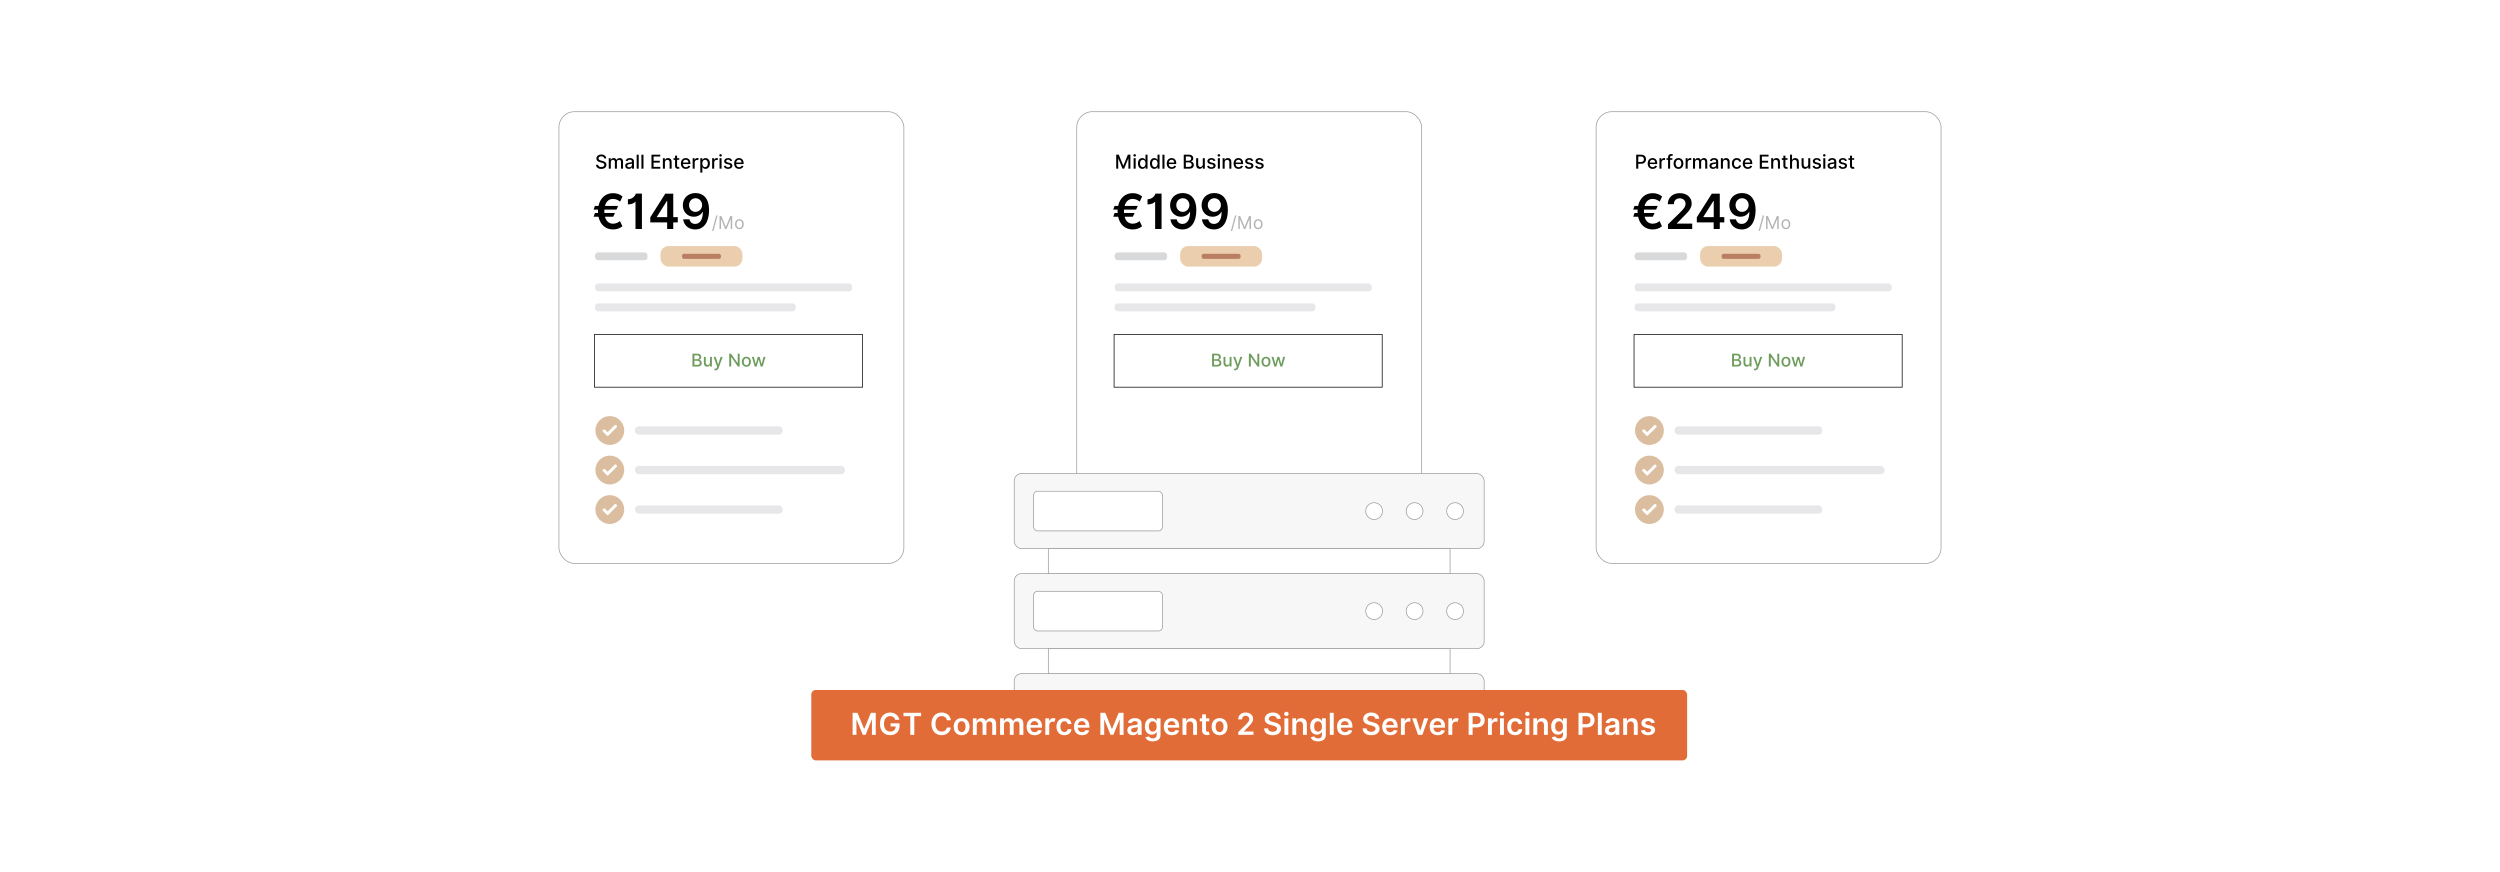 <?xml version="1.0" encoding="UTF-8"?>
<svg id="Layer_1" data-name="Layer 1" xmlns="http://www.w3.org/2000/svg" viewBox="0 0 860 300">
  <rect y="0" width="860" height="300" fill="#fff"/>
  <g>
    <rect x="370.396" y="38.423" width="118.657" height="155.397" rx="5.367" ry="5.367" fill="#fff" stroke="#9b9b9b" stroke-miterlimit="10" stroke-width=".25"/>
    <rect x="549.07" y="38.423" width="118.657" height="155.397" rx="5.367" ry="5.367" fill="#fff" stroke="#9b9b9b" stroke-miterlimit="10" stroke-width=".25"/>
    <rect x="192.273" y="38.423" width="118.657" height="155.397" rx="5.367" ry="5.367" fill="#fff" stroke="#9b9b9b" stroke-miterlimit="10" stroke-width=".25"/>
    <g>
      <g>
        <rect x="348.897" y="231.735" width="161.656" height="25.819" rx="2.53" ry="2.53" fill="#f7f7f7" stroke="#9b9b9b" stroke-miterlimit="10" stroke-width=".25"/>
        <rect x="355.548" y="237.825" width="44.338" height="13.64" rx="1.372" ry="1.372" fill="#fff" stroke="#9b9b9b" stroke-miterlimit="10" stroke-width=".25"/>
        <circle cx="472.697" cy="244.645" r="2.889" fill="#fff" stroke="#9b9b9b" stroke-miterlimit="10" stroke-width=".25"/>
        <circle cx="486.619" cy="244.645" r="2.889" fill="#fff" stroke="#9b9b9b" stroke-miterlimit="10" stroke-width=".25"/>
        <circle cx="500.541" cy="244.645" r="2.889" fill="#fff" stroke="#9b9b9b" stroke-miterlimit="10" stroke-width=".25"/>
      </g>
      <g>
        <rect x="348.897" y="197.321" width="161.656" height="25.819" rx="2.53" ry="2.53" fill="#f7f7f7" stroke="#9b9b9b" stroke-miterlimit="10" stroke-width=".25"/>
        <rect x="355.548" y="203.411" width="44.338" height="13.64" rx="1.372" ry="1.372" fill="#fff" stroke="#9b9b9b" stroke-miterlimit="10" stroke-width=".25"/>
        <circle cx="472.697" cy="210.23" r="2.889" fill="#fff" stroke="#9b9b9b" stroke-miterlimit="10" stroke-width=".25"/>
        <circle cx="486.619" cy="210.23" r="2.889" fill="#fff" stroke="#9b9b9b" stroke-miterlimit="10" stroke-width=".25"/>
        <circle cx="500.541" cy="210.23" r="2.889" fill="#fff" stroke="#9b9b9b" stroke-miterlimit="10" stroke-width=".25"/>
      </g>
      <rect x="360.627" y="223.14" width="138.197" height="8.595" fill="#fff" stroke="#9b9b9b" stroke-miterlimit="10" stroke-width=".25"/>
      <g>
        <rect x="348.897" y="162.906" width="161.656" height="25.819" rx="2.53" ry="2.53" fill="#f7f7f7" stroke="#9b9b9b" stroke-miterlimit="10" stroke-width=".25"/>
        <rect x="355.548" y="168.996" width="44.338" height="13.64" rx="1.372" ry="1.372" fill="#fff" stroke="#9b9b9b" stroke-miterlimit="10" stroke-width=".25"/>
        <circle cx="472.697" cy="175.816" r="2.889" fill="#fff" stroke="#9b9b9b" stroke-miterlimit="10" stroke-width=".25"/>
        <circle cx="486.619" cy="175.816" r="2.889" fill="#fff" stroke="#9b9b9b" stroke-miterlimit="10" stroke-width=".25"/>
        <circle cx="500.541" cy="175.816" r="2.889" fill="#fff" stroke="#9b9b9b" stroke-miterlimit="10" stroke-width=".25"/>
      </g>
      <rect x="360.627" y="188.726" width="138.197" height="8.595" fill="#fff" stroke="#9b9b9b" stroke-miterlimit="10" stroke-width=".25"/>
    </g>
    <g>
      <rect x="383.447" y="86.821" width="18.053" height="2.718" rx="1.06" ry="1.06" fill="#d8d9db"/>
      <rect x="383.447" y="97.504" width="88.425" height="2.718" rx="1.06" ry="1.06" fill="#e7e7ea"/>
      <rect x="383.447" y="104.376" width="69.043" height="2.718" rx="1.06" ry="1.06" fill="#e7e7ea"/>
      <rect x="405.968" y="84.642" width="28.186" height="7.076" rx="2.761" ry="2.761" fill="#eaceae"/>
      <g>
        <path d="M390.824,72.095h-4.155c-.012.196-.018.398-.018.606,0,.202.006.398.018.582h3.633l-.611,1.282h-2.826c.428,1.621,1.455,2.386,2.79,2.386,1.044,0,1.846-.48,2.362-.896l.843,1.769c-.849.736-1.982,1.11-3.205,1.11-2.523,0-4.428-1.603-5.01-4.369h-1.698l.469-1.282h1.062c-.012-.19-.018-.386-.018-.582,0-.207.006-.409.018-.606h-1.531l.469-1.264h1.228c.582-2.772,2.487-4.386,5.01-4.386,1.27,0,2.362.415,3.241,1.151l-.831,1.769c-.57-.451-1.371-.938-2.41-.938-1.33,0-2.362.783-2.79,2.404h4.535l-.576,1.264Z"/>
        <path d="M399.575,78.767h-2.208v-9.343h-.101c-.237.374-1.145.902-2.511.902v-1.781c1.674,0,2.659-1.401,2.707-1.935h2.113v12.156Z"/>
        <path d="M411.535,72.315c-.006,4.185-1.852,6.618-4.767,6.618-2.303,0-3.894-1.466-4.143-3.478h2.167c.22.967.926,1.573,1.977,1.573,1.68,0,2.623-1.549,2.629-4.149h-.083c-.587,1.045-1.727,1.68-3.039,1.68-2.131,0-3.769-1.656-3.769-3.959,0-2.398,1.751-4.203,4.387-4.19,2.333.018,4.636,1.448,4.642,5.906ZM404.643,70.552c0,1.312.938,2.333,2.232,2.333,1.282,0,2.279-1.08,2.279-2.345,0-1.27-.956-2.35-2.255-2.35-1.288,0-2.256,1.039-2.256,2.362Z"/>
        <path d="M422.375,72.315c-.006,4.185-1.852,6.618-4.767,6.618-2.303,0-3.894-1.466-4.143-3.478h2.167c.22.967.926,1.573,1.977,1.573,1.68,0,2.623-1.549,2.629-4.149h-.083c-.587,1.045-1.727,1.68-3.039,1.68-2.131,0-3.769-1.656-3.769-3.959,0-2.398,1.751-4.203,4.387-4.19,2.333.018,4.636,1.448,4.642,5.906ZM415.483,70.552c0,1.312.938,2.333,2.232,2.333,1.282,0,2.279-1.08,2.279-2.345,0-1.27-.956-2.35-2.255-2.35-1.288,0-2.256,1.039-2.256,2.362Z"/>
        <path d="M423.879,79.435h-.468l1.43-5.313h.468l-1.43,5.313Z" fill="#b2b3b5"/>
        <path d="M426.619,74.33l1.508,3.684h.052l1.508-3.684h.641v4.438h-.502v-3.372h-.043l-1.387,3.372h-.485l-1.387-3.372h-.043v3.372h-.503v-4.438h.642Z" fill="#b2b3b5"/>
        <path d="M431.299,77.12c0-1.04.607-1.725,1.509-1.725s1.508.685,1.508,1.725c0,1.032-.606,1.716-1.508,1.716s-1.509-.685-1.509-1.716ZM433.804,77.12c0-.667-.311-1.265-.996-1.265s-.997.598-.997,1.265c0,.667.312,1.257.997,1.257s.996-.589.996-1.257Z" fill="#b2b3b5"/>
      </g>
      <rect x="413.358" y="87.308" width="13.406" height="1.744" rx=".68" ry=".68" fill="#ba7f62"/>
      <rect x="383.244" y="115.066" width="92.233" height="18.124" fill="#fff" stroke="#000" stroke-miterlimit="10" stroke-width=".25"/>
      <g>
        <path d="M416.962,121.658h1.625c.944,0,1.399.509,1.399,1.165,0,.555-.34.832-.748.936v.043c.44.024.921.412.921,1.099,0,.68-.466,1.194-1.497,1.194h-1.701v-4.438ZM418.529,123.578c.451,0,.802-.273.802-.702,0-.369-.254-.648-.785-.648h-.914v1.35h.897ZM418.598,125.521c.644,0,.897-.279.897-.652,0-.422-.336-.769-.873-.769h-.99v1.421h.966Z" fill="#6d9c5c"/>
        <path d="M422.997,122.767h.65v3.328h-.637v-.576h-.035c-.154.355-.494.62-.995.62-.639,0-1.092-.429-1.092-1.255v-2.117h.648v2.039c0,.453.277.743.678.743.364,0,.784-.269.782-.835v-1.948Z" fill="#6d9c5c"/>
        <path d="M424.457,127.313l.156-.538c.357.096.589.059.752-.374l.095-.262-1.218-3.372h.693l.843,2.583h.035l.843-2.583h.696l-1.387,3.813c-.189.518-.538.808-1.075.808-.202,0-.364-.043-.434-.076Z" fill="#6d9c5c"/>
        <path d="M433.194,126.095h-.615l-2.256-3.254h-.041v3.254h-.67v-4.438h.62l2.258,3.259h.041v-3.259h.663v4.438Z" fill="#6d9c5c"/>
        <path d="M433.953,124.446c0-1.036.613-1.723,1.551-1.723.939,0,1.552.687,1.552,1.723,0,1.029-.613,1.716-1.552,1.716-.938,0-1.551-.687-1.551-1.716ZM436.401,124.444c0-.637-.286-1.179-.894-1.179-.613,0-.899.541-.899,1.179,0,.639.286,1.174.899,1.174.608,0,.894-.535.894-1.174Z" fill="#6d9c5c"/>
        <path d="M437.406,122.767h.67l.651,2.444h.033l.654-2.444h.669l.65,2.433h.032l.648-2.433h.669l-.977,3.328h-.661l-.676-2.403h-.05l-.677,2.403h-.658l-.98-3.328Z" fill="#6d9c5c"/>
      </g>
      <g>
        <path d="M384.857,53.215l1.532,3.741h.057l1.532-3.741h.881v4.812h-.691v-3.482h-.044l-1.419,3.476h-.573l-1.419-3.478h-.044v3.485h-.691v-4.812h.881Z"/>
        <path d="M389.879,53.443c0-.231.2-.421.444-.421.242,0,.444.19.444.421,0,.23-.202.418-.444.418-.245,0-.444-.188-.444-.418ZM389.969,54.419h.703v3.609h-.703v-3.609Z"/>
        <path d="M391.456,56.23c0-1.17.642-1.858,1.513-1.858.672,0,.912.409,1.039.632h.043v-1.788h.703v4.812h-.686v-.561h-.059c-.127.23-.385.632-1.044.632-.876,0-1.508-.7-1.508-1.868ZM394.062,56.223c0-.754-.329-1.255-.942-1.255-.634,0-.954.538-.954,1.255,0,.724.327,1.276.954,1.276.606,0,.942-.517.942-1.276Z"/>
        <path d="M395.588,56.23c0-1.17.642-1.858,1.513-1.858.672,0,.912.409,1.039.632h.043v-1.788h.703v4.812h-.686v-.561h-.059c-.127.23-.385.632-1.043.632-.877,0-1.509-.7-1.509-1.868ZM398.194,56.223c0-.754-.329-1.255-.942-1.255-.634,0-.954.538-.954,1.255,0,.724.327,1.276.954,1.276.606,0,.942-.517.942-1.276Z"/>
        <path d="M400.581,58.028h-.703v-4.812h.703v4.812Z"/>
        <path d="M401.36,56.247c0-1.109.663-1.875,1.669-1.875.818,0,1.598.51,1.598,1.814v.249h-2.566c.019.696.423,1.086,1.025,1.086.399,0,.705-.174.832-.515l.665.12c-.16.587-.717.975-1.504.975-1.065,0-1.718-.733-1.718-1.854ZM403.938,55.908c-.002-.552-.36-.957-.905-.957-.571,0-.942.444-.971.957h1.875Z"/>
        <path d="M407.207,53.215h1.762c1.024,0,1.518.552,1.518,1.264,0,.602-.369.902-.81,1.015v.047c.477.026.999.447.999,1.191,0,.738-.505,1.295-1.623,1.295h-1.845v-4.812ZM408.906,55.297c.489,0,.87-.296.87-.761,0-.399-.275-.703-.851-.703h-.992v1.464h.973ZM408.981,57.405c.698,0,.973-.303.973-.708,0-.458-.364-.834-.947-.834h-1.074v1.542h1.048Z"/>
        <path d="M413.758,54.419h.705v3.609h-.691v-.625h-.038c-.167.385-.536.672-1.079.672-.693,0-1.185-.465-1.185-1.36v-2.296h.703v2.211c0,.491.301.806.736.806.395,0,.851-.291.848-.905v-2.112Z"/>
        <path d="M417.465,55.413c-.082-.242-.284-.484-.721-.484-.399,0-.7.198-.698.475-.002.245.169.378.566.473l.574.131c.663.153.987.468.987.978,0,.653-.604,1.116-1.476,1.116-.811,0-1.342-.359-1.46-.999l.679-.103c.085.355.355.536.775.536.46,0,.759-.218.759-.498,0-.226-.162-.381-.51-.458l-.611-.134c-.677-.15-.987-.491-.987-1.003,0-.639.578-1.069,1.393-1.069.78,0,1.22.367,1.366.928l-.637.113Z"/>
        <path d="M418.847,53.443c0-.231.2-.421.444-.421.242,0,.444.19.444.421,0,.23-.202.418-.444.418-.245,0-.444-.188-.444-.418ZM418.937,54.419h.703v3.609h-.703v-3.609Z"/>
        <path d="M421.283,58.028h-.703v-3.609h.674v.587h.045c.167-.383.521-.634,1.065-.634.738,0,1.229.467,1.229,1.36v2.296h-.703v-2.211c0-.524-.289-.836-.766-.836-.489,0-.841.329-.841.905v2.143Z"/>
        <path d="M424.363,56.247c0-1.109.663-1.875,1.669-1.875.818,0,1.598.51,1.598,1.814v.249h-2.566c.019.696.423,1.086,1.025,1.086.399,0,.705-.174.832-.515l.665.12c-.16.587-.717.975-1.504.975-1.065,0-1.718-.733-1.718-1.854ZM426.941,55.908c-.002-.552-.36-.957-.905-.957-.571,0-.942.444-.971.957h1.875Z"/>
        <path d="M430.473,55.413c-.082-.242-.284-.484-.721-.484-.399,0-.7.198-.698.475-.002.245.169.378.566.473l.574.131c.663.153.986.468.986.978,0,.653-.604,1.116-1.475,1.116-.811,0-1.342-.359-1.46-.999l.679-.103c.085.355.355.536.775.536.46,0,.759-.218.759-.498,0-.226-.162-.381-.51-.458l-.611-.134c-.677-.15-.987-.491-.987-1.003,0-.639.578-1.069,1.393-1.069.78,0,1.22.367,1.365.928l-.637.113Z"/>
        <path d="M434.012,55.413c-.082-.242-.284-.484-.722-.484-.399,0-.7.198-.697.475-.003.245.169.378.566.473l.573.131c.662.153.986.468.986.978,0,.653-.604,1.116-1.476,1.116-.81,0-1.342-.359-1.459-.999l.679-.103c.085.355.355.536.775.536.461,0,.76-.218.76-.498,0-.226-.162-.381-.51-.458l-.611-.134c-.677-.15-.987-.491-.987-1.003,0-.639.578-1.069,1.394-1.069.78,0,1.22.367,1.365.928l-.637.113Z"/>
      </g>
    </g>
    <g>
      <rect x="204.692" y="86.821" width="18.053" height="2.718" rx="1.06" ry="1.06" fill="#d8d9db"/>
      <rect x="204.692" y="97.504" width="88.425" height="2.718" rx="1.06" ry="1.06" fill="#e7e7ea"/>
      <rect x="204.692" y="104.376" width="69.043" height="2.718" rx="1.06" ry="1.06" fill="#e7e7ea"/>
      <rect x="227.213" y="84.642" width="28.186" height="7.076" rx="2.761" ry="2.761" fill="#eaceae"/>
      <g>
        <path d="M212.069,72.095h-4.155c-.012.196-.018.398-.018.606,0,.202.006.398.018.582h3.633l-.611,1.282h-2.826c.428,1.621,1.455,2.386,2.79,2.386,1.044,0,1.846-.48,2.362-.896l.843,1.769c-.849.736-1.982,1.11-3.205,1.11-2.523,0-4.428-1.603-5.01-4.369h-1.698l.469-1.282h1.062c-.012-.19-.018-.386-.018-.582,0-.207.006-.409.018-.606h-1.532l.469-1.264h1.228c.582-2.772,2.487-4.386,5.01-4.386,1.27,0,2.362.415,3.241,1.151l-.831,1.769c-.57-.451-1.371-.938-2.41-.938-1.33,0-2.362.783-2.79,2.404h4.535l-.576,1.264Z"/>
        <path d="M220.819,78.767h-2.208v-9.343h-.101c-.237.374-1.145.902-2.511.902v-1.781c1.674,0,2.659-1.401,2.707-1.935h2.113v12.156Z"/>
        <path d="M223.698,74.761l5.158-8.15h2.743v8.09h1.555v1.81h-1.555v2.255h-2.102v-2.255h-5.799v-1.751ZM229.52,69.104h-.095l-3.472,5.502v.095h3.567v-5.597Z"/>
        <path d="M243.916,72.315c-.006,4.185-1.852,6.618-4.767,6.618-2.303,0-3.894-1.466-4.143-3.478h2.167c.22.967.926,1.573,1.977,1.573,1.68,0,2.623-1.549,2.629-4.149h-.083c-.587,1.045-1.727,1.68-3.039,1.68-2.131,0-3.769-1.656-3.769-3.959,0-2.398,1.751-4.203,4.387-4.19,2.333.018,4.636,1.448,4.642,5.906ZM237.024,70.552c0,1.312.938,2.333,2.232,2.333,1.282,0,2.279-1.08,2.279-2.345,0-1.27-.956-2.35-2.255-2.35-1.288,0-2.256,1.039-2.256,2.362Z"/>
        <path d="M245.42,79.435h-.468l1.43-5.313h.468l-1.43,5.313Z" fill="#b2b3b5"/>
        <path d="M248.161,74.33l1.508,3.684h.052l1.508-3.684h.641v4.438h-.502v-3.372h-.043l-1.387,3.372h-.485l-1.387-3.372h-.043v3.372h-.503v-4.438h.642Z" fill="#b2b3b5"/>
        <path d="M252.841,77.12c0-1.04.606-1.725,1.508-1.725s1.508.685,1.508,1.725c0,1.032-.607,1.716-1.508,1.716s-1.508-.685-1.508-1.716ZM255.346,77.12c0-.667-.312-1.265-.997-1.265-.685,0-.997.598-.997,1.265,0,.667.312,1.257.997,1.257.685,0,.997-.589.997-1.257Z" fill="#b2b3b5"/>
      </g>
      <rect x="234.603" y="87.308" width="13.406" height="1.744" rx=".68" ry=".68" fill="#ba7f62"/>
      <rect x="204.488" y="115.066" width="92.233" height="18.124" fill="#fff" stroke="#000" stroke-miterlimit="10" stroke-width=".25"/>
      <g>
        <path d="M238.207,121.658h1.625c.944,0,1.399.509,1.399,1.165,0,.555-.34.832-.748.936v.043c.44.024.921.412.921,1.099,0,.68-.466,1.194-1.497,1.194h-1.701v-4.438ZM239.773,123.578c.451,0,.802-.273.802-.702,0-.369-.254-.648-.785-.648h-.914v1.35h.897ZM239.843,125.521c.644,0,.897-.279.897-.652,0-.422-.336-.769-.873-.769h-.99v1.421h.966Z" fill="#6d9c5c"/>
        <path d="M244.242,122.767h.65v3.328h-.637v-.576h-.035c-.154.355-.494.62-.995.62-.639,0-1.092-.429-1.092-1.255v-2.117h.648v2.039c0,.453.277.743.678.743.364,0,.784-.269.782-.835v-1.948Z" fill="#6d9c5c"/>
        <path d="M245.701,127.313l.156-.538c.357.096.589.059.752-.374l.095-.262-1.218-3.372h.693l.843,2.583h.035l.843-2.583h.696l-1.387,3.813c-.189.518-.538.808-1.075.808-.202,0-.364-.043-.434-.076Z" fill="#6d9c5c"/>
        <path d="M254.439,126.095h-.616l-2.255-3.254h-.041v3.254h-.67v-4.438h.62l2.257,3.259h.042v-3.259h.663v4.438Z" fill="#6d9c5c"/>
        <path d="M255.198,124.446c0-1.036.613-1.723,1.551-1.723s1.551.687,1.551,1.723c0,1.029-.613,1.716-1.551,1.716s-1.551-.687-1.551-1.716ZM257.647,124.444c0-.637-.286-1.179-.895-1.179-.613,0-.899.541-.899,1.179,0,.639.286,1.174.899,1.174.609,0,.895-.535.895-1.174Z" fill="#6d9c5c"/>
        <path d="M258.651,122.767h.669l.652,2.444h.032l.654-2.444h.67l.65,2.433h.032l.648-2.433h.669l-.977,3.328h-.661l-.676-2.403h-.05l-.676,2.403h-.659l-.98-3.328Z" fill="#6d9c5c"/>
      </g>
      <g>
        <path d="M206.85,53.777c-.592,0-.966.303-.966.712-.002.461.498.637.874.733l.47.122c.611.15,1.384.486,1.384,1.353,0,.815-.651,1.41-1.781,1.41-1.079,0-1.753-.538-1.8-1.41h.729c.042.524.507.773,1.067.773.618,0,1.067-.31,1.067-.78,0-.428-.398-.597-.912-.733l-.568-.155c-.773-.209-1.252-.602-1.252-1.272,0-.83.74-1.382,1.706-1.382.978,0,1.659.56,1.68,1.33h-.701c-.051-.444-.444-.703-.996-.703Z"/>
        <path d="M209.415,54.419h.675v.587h.044c.15-.397.505-.634.982-.634.481,0,.813.24.97.634h.038c.174-.385.564-.634,1.083-.634.653,0,1.114.411,1.114,1.236v2.42h-.703v-2.354c0-.489-.306-.696-.677-.696-.459,0-.724.315-.724.75v2.3h-.7v-2.399c0-.392-.271-.651-.661-.651-.399,0-.74.338-.74.825v2.225h-.703v-3.609Z"/>
        <path d="M215.081,57.008c0-.82.7-.999,1.384-1.079.649-.075.912-.07.912-.327v-.016c0-.409-.233-.646-.686-.646-.472,0-.735.247-.839.503l-.66-.15c.235-.658.836-.921,1.49-.921.573,0,1.4.209,1.4,1.259v2.397h-.686v-.494h-.028c-.134.271-.47.574-1.066.574-.686,0-1.22-.39-1.22-1.1ZM217.379,56.726v-.465c-.101.101-.641.162-.869.193-.407.054-.74.188-.74.564,0,.348.287.526.684.526.585,0,.926-.39.926-.818Z"/>
        <path d="M219.712,58.028h-.703v-4.812h.703v4.812Z"/>
        <path d="M221.356,58.028h-.703v-4.812h.703v4.812Z"/>
        <path d="M224.105,53.215h3.017v.625h-2.291v1.466h2.134v.623h-2.134v1.474h2.319v.625h-3.045v-4.812Z"/>
        <path d="M228.733,58.028h-.703v-3.609h.675v.587h.044c.167-.383.521-.634,1.065-.634.738,0,1.229.467,1.229,1.36v2.296h-.703v-2.211c0-.524-.289-.836-.766-.836-.489,0-.841.329-.841.905v2.143Z"/>
        <path d="M233.66,54.982h-.74v1.986c0,.406.205.481.432.481.113,0,.2-.021.247-.03l.127.58c-.083.031-.233.073-.456.075-.555.012-1.055-.305-1.053-.961v-2.131h-.529v-.564h.529v-.865h.703v.865h.74v.564Z"/>
        <path d="M234.231,56.247c0-1.109.663-1.875,1.669-1.875.818,0,1.598.51,1.598,1.814v.249h-2.566c.019.696.423,1.086,1.025,1.086.399,0,.705-.174.832-.515l.665.12c-.16.587-.717.975-1.504.975-1.065,0-1.718-.733-1.718-1.854ZM236.809,55.908c-.002-.552-.36-.957-.905-.957-.571,0-.942.444-.971.957h1.875Z"/>
        <path d="M238.273,54.419h.679v.573h.038c.132-.388.489-.627.916-.627.197,0,.352.052.472.132l-.226.587c-.085-.043-.19-.07-.327-.07-.486,0-.851.34-.851.81v2.204h-.703v-3.609Z"/>
        <path d="M240.904,54.419h.686v.585h.059c.124-.223.367-.632,1.036-.632.872,0,1.516.689,1.516,1.858,0,1.168-.634,1.868-1.508,1.868-.658,0-.916-.402-1.044-.632h-.043v1.915h-.703v-4.963ZM242.535,57.499c.627,0,.957-.552.957-1.276,0-.717-.32-1.255-.957-1.255-.613,0-.942.5-.942,1.255,0,.759.338,1.276.942,1.276Z"/>
        <path d="M244.98,54.419h.679v.573h.038c.132-.388.494-.627.916-.627.089,0,.228.007.298.017v.672c-.056-.016-.221-.042-.367-.042-.498,0-.862.341-.862.813v2.204h-.703v-3.609Z"/>
        <path d="M247.429,53.443c0-.231.2-.421.444-.421.242,0,.444.19.444.421,0,.23-.202.418-.444.418-.244,0-.444-.188-.444-.418ZM247.518,54.419h.703v3.609h-.703v-3.609Z"/>
        <path d="M251.23,55.413c-.082-.242-.284-.484-.721-.484-.399,0-.7.198-.698.475-.002.245.169.378.566.473l.574.131c.663.153.987.468.987.978,0,.653-.604,1.116-1.476,1.116-.811,0-1.342-.359-1.46-.999l.679-.103c.085.355.355.536.775.536.46,0,.759-.218.759-.498,0-.226-.162-.381-.51-.458l-.611-.134c-.677-.15-.987-.491-.987-1.003,0-.639.578-1.069,1.393-1.069.78,0,1.22.367,1.366.928l-.637.113Z"/>
        <path d="M252.539,56.247c0-1.109.663-1.875,1.669-1.875.818,0,1.598.51,1.598,1.814v.249h-2.566c.019.696.423,1.086,1.025,1.086.399,0,.705-.174.832-.515l.665.12c-.16.587-.717.975-1.504.975-1.065,0-1.718-.733-1.718-1.854ZM255.117,55.908c-.002-.552-.36-.957-.905-.957-.571,0-.942.444-.971.957h1.875Z"/>
      </g>
      <g>
        <g>
          <rect x="218.432" y="146.667" width="50.812" height="2.85" rx="1.295" ry="1.295" fill="#e7e7ea"/>
          <circle cx="209.771" cy="148.092" r="4.961" fill="#dbbe9f"/>
          <path d="M212.252,146.671v.119c-.026.055-.035.119-.077.166-.89.894-1.788,1.779-2.677,2.674-.161.162-.392.528-.647.327l-1.484-1.482c-.196-.271.016-.517.226-.688.15-.122.333-.133.492-.018.311.305.611.626.93.919l2.422-2.419c.314-.259.588.038.77.286l.043.117Z" fill="#fff"/>
        </g>
        <g>
          <rect x="218.432" y="160.264" width="72.225" height="2.85" rx="1.295" ry="1.295" fill="#e7e7ea"/>
          <circle cx="209.771" cy="161.69" r="4.961" fill="#dbbe9f"/>
          <path d="M212.252,160.269v.119c-.026.055-.035.119-.077.166-.89.894-1.788,1.779-2.677,2.674-.161.162-.392.528-.647.327l-1.484-1.482c-.196-.271.016-.517.226-.688.15-.122.333-.133.492-.018.311.305.611.626.93.919l2.422-2.419c.314-.259.588.038.77.286l.043.117Z" fill="#fff"/>
        </g>
        <g>
          <rect x="218.432" y="173.862" width="50.812" height="2.85" rx="1.295" ry="1.295" fill="#e7e7ea"/>
          <circle cx="209.771" cy="175.287" r="4.961" fill="#dbbe9f"/>
          <path d="M212.252,173.867v.119c-.026.055-.035.119-.077.166-.89.894-1.788,1.779-2.677,2.674-.161.162-.392.528-.647.327l-1.484-1.482c-.196-.271.016-.517.226-.688.15-.122.333-.133.492-.018.311.305.611.626.93.919l2.422-2.419c.314-.259.588.038.77.286l.043.117Z" fill="#fff"/>
        </g>
      </g>
    </g>
    <g>
      <rect x="562.316" y="86.821" width="18.053" height="2.718" rx="1.06" ry="1.06" fill="#d8d9db"/>
      <rect x="562.316" y="97.504" width="88.425" height="2.718" rx="1.06" ry="1.06" fill="#e7e7ea"/>
      <rect x="562.316" y="104.376" width="69.043" height="2.718" rx="1.06" ry="1.06" fill="#e7e7ea"/>
      <rect x="584.837" y="84.642" width="28.186" height="7.076" rx="2.761" ry="2.761" fill="#eaceae"/>
      <g>
        <path d="M569.692,72.095h-4.155c-.012.196-.018.398-.018.606,0,.202.006.398.018.582h3.633l-.611,1.282h-2.825c.427,1.621,1.454,2.386,2.789,2.386,1.045,0,1.847-.48,2.362-.896l.844,1.769c-.85.736-1.983,1.11-3.206,1.11-2.522,0-4.428-1.603-5.01-4.369h-1.697l.469-1.282h1.062c-.012-.19-.018-.386-.018-.582,0-.207.006-.409.018-.606h-1.531l.469-1.264h1.228c.582-2.772,2.487-4.386,5.01-4.386,1.27,0,2.362.415,3.241,1.151l-.831,1.769c-.569-.451-1.371-.938-2.41-.938-1.329,0-2.362.783-2.789,2.404h4.534l-.575,1.264Z"/>
        <path d="M573.789,77.176l4.221-4.137c1.199-1.217,1.816-1.941,1.816-2.956,0-1.145-.861-1.852-2.019-1.852-1.211,0-1.994.777-1.994,2.018h-2.096c0-2.309,1.71-3.805,4.12-3.805,2.445,0,4.101,1.49,4.101,3.525,0,1.372-.652,2.476-3.015,4.743l-2.096,2.131v.084h5.295v1.84h-8.334v-1.591Z"/>
        <path d="M583.702,74.761l5.158-8.15h2.742v8.09h1.556v1.81h-1.556v2.255h-2.101v-2.255h-5.8v-1.751ZM589.525,69.104h-.095l-3.473,5.502v.095h3.567v-5.597Z"/>
        <path d="M603.922,72.315c-.006,4.185-1.853,6.618-4.767,6.618-2.303,0-3.894-1.466-4.143-3.478h2.166c.22.967.926,1.573,1.977,1.573,1.68,0,2.624-1.549,2.63-4.149h-.083c-.588,1.045-1.728,1.68-3.039,1.68-2.131,0-3.769-1.656-3.769-3.959,0-2.398,1.751-4.203,4.387-4.19,2.332.018,4.636,1.448,4.642,5.906ZM597.03,70.552c0,1.312.939,2.333,2.232,2.333,1.281,0,2.279-1.08,2.279-2.345,0-1.27-.956-2.35-2.256-2.35-1.288,0-2.256,1.039-2.256,2.362Z"/>
        <path d="M605.426,79.435h-.468l1.43-5.313h.469l-1.431,5.313Z" fill="#b2b3b5"/>
        <path d="M608.166,74.33l1.508,3.684h.053l1.508-3.684h.641v4.438h-.502v-3.372h-.044l-1.387,3.372h-.485l-1.387-3.372h-.043v3.372h-.503v-4.438h.642Z" fill="#b2b3b5"/>
        <path d="M612.846,77.12c0-1.04.607-1.725,1.509-1.725s1.508.685,1.508,1.725c0,1.032-.606,1.716-1.508,1.716s-1.509-.685-1.509-1.716ZM615.351,77.12c0-.667-.311-1.265-.996-1.265s-.997.598-.997,1.265c0,.667.312,1.257.997,1.257s.996-.589.996-1.257Z" fill="#b2b3b5"/>
      </g>
      <rect x="592.226" y="87.308" width="13.406" height="1.744" rx=".68" ry=".68" fill="#ba7f62"/>
      <rect x="562.112" y="115.066" width="92.233" height="18.124" fill="#fff" stroke="#000" stroke-miterlimit="10" stroke-width=".25"/>
      <g>
        <path d="M595.83,121.658h1.625c.945,0,1.4.509,1.4,1.165,0,.555-.341.832-.748.936v.043c.44.024.921.412.921,1.099,0,.68-.466,1.194-1.497,1.194h-1.701v-4.438ZM597.396,123.578c.451,0,.802-.273.802-.702,0-.369-.253-.648-.784-.648h-.914v1.35h.896ZM597.466,125.521c.644,0,.897-.279.897-.652,0-.422-.336-.769-.873-.769h-.99v1.421h.966Z" fill="#6d9c5c"/>
        <path d="M601.865,122.767h.649v3.328h-.637v-.576h-.034c-.154.355-.494.62-.995.62-.639,0-1.092-.429-1.092-1.255v-2.117h.647v2.039c0,.453.277.743.679.743.364,0,.784-.269.782-.835v-1.948Z" fill="#6d9c5c"/>
        <path d="M603.324,127.313l.156-.538c.357.096.589.059.752-.374l.095-.262-1.218-3.372h.693l.844,2.583h.034l.843-2.583h.695l-1.387,3.813c-.189.518-.537.808-1.074.808-.201,0-.364-.043-.434-.076Z" fill="#6d9c5c"/>
        <path d="M612.062,126.095h-.615l-2.256-3.254h-.041v3.254h-.67v-4.438h.62l2.258,3.259h.041v-3.259h.663v4.438Z" fill="#6d9c5c"/>
        <path d="M612.821,124.446c0-1.036.613-1.723,1.552-1.723.938,0,1.551.687,1.551,1.723,0,1.029-.613,1.716-1.551,1.716-.939,0-1.552-.687-1.552-1.716ZM615.269,124.444c0-.637-.286-1.179-.894-1.179-.613,0-.899.541-.899,1.179,0,.639.286,1.174.899,1.174.608,0,.894-.535.894-1.174Z" fill="#6d9c5c"/>
        <path d="M616.274,122.767h.67l.651,2.444h.033l.654-2.444h.669l.65,2.433h.032l.648-2.433h.669l-.977,3.328h-.661l-.676-2.403h-.05l-.677,2.403h-.658l-.98-3.328Z" fill="#6d9c5c"/>
      </g>
      <g>
        <path d="M562.845,53.215h1.716c1.118,0,1.666.672,1.666,1.558,0,.888-.552,1.562-1.668,1.562h-.987v1.692h-.727v-4.812ZM564.492,55.72c.71,0,1.004-.402,1.004-.947,0-.545-.294-.935-1.013-.935h-.912v1.882h.921Z"/>
        <path d="M566.804,56.247c0-1.109.662-1.875,1.668-1.875.817,0,1.598.51,1.598,1.814v.249h-2.565c.019.696.423,1.086,1.024,1.086.399,0,.705-.174.832-.515l.665.12c-.16.587-.717.975-1.504.975-1.065,0-1.718-.733-1.718-1.854ZM569.381,55.908c-.002-.552-.359-.957-.904-.957-.571,0-.942.444-.971.957h1.875Z"/>
        <path d="M570.846,54.419h.679v.573h.038c.131-.388.493-.627.916-.627.089,0,.228.007.299.017v.672c-.057-.016-.222-.042-.367-.042-.498,0-.862.341-.862.813v2.204h-.702v-3.609Z"/>
        <path d="M575.3,54.982h-.778v3.045h-.705v-3.045h-.557v-.564h.557v-.418c0-.677.501-1.01,1.072-1.01.284,0,.488.059.587.096l-.164.569c-.066-.021-.17-.054-.315-.054-.343,0-.475.174-.475.494v.324h.778v.564Z"/>
        <path d="M575.714,56.24c0-1.123.665-1.868,1.683-1.868,1.017,0,1.682.745,1.682,1.868,0,1.116-.665,1.861-1.682,1.861-1.018,0-1.683-.745-1.683-1.861ZM578.369,56.237c0-.691-.31-1.278-.971-1.278-.665,0-.976.587-.976,1.278,0,.693.31,1.273.976,1.273.66,0,.971-.58.971-1.273Z"/>
        <path d="M579.855,54.419h.679v.573h.038c.131-.388.493-.627.916-.627.089,0,.228.007.299.017v.672c-.057-.016-.222-.042-.367-.042-.498,0-.862.341-.862.813v2.204h-.702v-3.609Z"/>
        <path d="M582.392,54.419h.674v.587h.045c.15-.397.505-.634.982-.634.481,0,.812.24.971.634h.037c.174-.385.565-.634,1.083-.634.653,0,1.114.411,1.114,1.236v2.42h-.703v-2.354c0-.489-.305-.696-.677-.696-.458,0-.724.315-.724.75v2.3h-.7v-2.399c0-.392-.27-.651-.66-.651-.399,0-.74.338-.74.825v2.225h-.702v-3.609Z"/>
        <path d="M588.057,57.008c0-.82.7-.999,1.385-1.079.648-.075.911-.07.911-.327v-.016c0-.409-.232-.646-.685-.646-.473,0-.735.247-.839.503l-.66-.15c.234-.658.836-.921,1.489-.921.573,0,1.4.209,1.4,1.259v2.397h-.685v-.494h-.028c-.134.271-.471.574-1.067.574-.685,0-1.22-.39-1.22-1.1ZM590.356,56.726v-.465c-.102.101-.642.162-.87.193-.406.054-.74.188-.74.564,0,.348.287.526.685.526.585,0,.926-.39.926-.818Z"/>
        <path d="M592.688,58.028h-.702v-3.609h.674v.587h.045c.167-.383.521-.634,1.065-.634.738,0,1.228.467,1.228,1.36v2.296h-.702v-2.211c0-.524-.289-.836-.766-.836-.489,0-.842.329-.842.905v2.143Z"/>
        <path d="M595.769,56.24c0-1.102.657-1.868,1.675-1.868.82,0,1.415.484,1.49,1.212h-.684c-.075-.338-.349-.62-.795-.62-.587,0-.978.486-.978,1.259,0,.787.384,1.283.978,1.283.402,0,.705-.231.795-.621h.684c-.078.703-.63,1.215-1.483,1.215-1.048,0-1.682-.773-1.682-1.861Z"/>
        <path d="M599.519,56.247c0-1.109.662-1.875,1.668-1.875.817,0,1.598.51,1.598,1.814v.249h-2.565c.019.696.423,1.086,1.024,1.086.399,0,.705-.174.832-.515l.665.12c-.16.587-.717.975-1.504.975-1.065,0-1.718-.733-1.718-1.854ZM602.097,55.908c-.002-.552-.359-.957-.904-.957-.571,0-.942.444-.971.957h1.875Z"/>
        <path d="M605.366,53.215h3.018v.625h-2.291v1.466h2.134v.623h-2.134v1.474h2.319v.625h-3.046v-4.812Z"/>
        <path d="M609.995,58.028h-.702v-3.609h.674v.587h.045c.167-.383.521-.634,1.065-.634.738,0,1.228.467,1.228,1.36v2.296h-.702v-2.211c0-.524-.289-.836-.766-.836-.489,0-.842.329-.842.905v2.143Z"/>
        <path d="M614.923,54.982h-.74v1.986c0,.406.204.481.433.481.112,0,.199-.021.246-.03l.127.58c-.082.031-.232.073-.455.075-.555.012-1.056-.305-1.053-.961v-2.131h-.529v-.564h.529v-.865h.702v.865h.74v.564Z"/>
        <path d="M616.471,58.028h-.702v-4.812h.692v1.79h.045c.169-.39.508-.634,1.069-.634.742,0,1.236.46,1.236,1.36v2.296h-.703v-2.211c0-.528-.289-.836-.772-.836-.501,0-.865.329-.865.905v2.143Z"/>
        <path d="M622.03,54.419h.705v3.609h-.691v-.625h-.037c-.167.385-.536.672-1.079.672-.692,0-1.184-.465-1.184-1.36v-2.296h.702v2.211c0,.491.301.806.735.806.396,0,.851-.291.849-.905v-2.112Z"/>
        <path d="M625.737,55.413c-.082-.242-.284-.484-.722-.484-.399,0-.7.198-.697.475-.003.245.169.378.566.473l.573.131c.662.153.986.468.986.978,0,.653-.604,1.116-1.476,1.116-.81,0-1.342-.359-1.459-.999l.679-.103c.085.355.355.536.776.536.46,0,.759-.218.759-.498,0-.226-.162-.381-.51-.458l-.611-.134c-.677-.15-.987-.491-.987-1.003,0-.639.578-1.069,1.394-1.069.78,0,1.22.367,1.365.928l-.637.113Z"/>
        <path d="M627.12,53.443c0-.231.2-.421.444-.421.242,0,.444.19.444.421,0,.23-.202.418-.444.418-.244,0-.444-.188-.444-.418ZM627.21,54.419h.702v3.609h-.702v-3.609Z"/>
        <path d="M628.684,57.008c0-.82.7-.999,1.385-1.079.648-.075.911-.07.911-.327v-.016c0-.409-.232-.646-.685-.646-.473,0-.735.247-.839.503l-.66-.15c.234-.658.836-.921,1.489-.921.573,0,1.4.209,1.4,1.259v2.397h-.685v-.494h-.028c-.134.271-.471.574-1.067.574-.685,0-1.22-.39-1.22-1.1ZM630.982,56.726v-.465c-.102.101-.642.162-.87.193-.406.054-.74.188-.74.564,0,.348.287.526.685.526.585,0,.926-.39.926-.818Z"/>
        <path d="M634.681,55.413c-.082-.242-.284-.484-.722-.484-.399,0-.7.198-.697.475-.003.245.169.378.566.473l.573.131c.662.153.986.468.986.978,0,.653-.604,1.116-1.476,1.116-.81,0-1.342-.359-1.459-.999l.679-.103c.085.355.355.536.776.536.46,0,.759-.218.759-.498,0-.226-.162-.381-.51-.458l-.611-.134c-.677-.15-.987-.491-.987-1.003,0-.639.578-1.069,1.394-1.069.78,0,1.22.367,1.365.928l-.637.113Z"/>
        <path d="M637.837,54.982h-.74v1.986c0,.406.204.481.433.481.112,0,.199-.021.246-.03l.127.58c-.082.031-.232.073-.455.075-.555.012-1.056-.305-1.053-.961v-2.131h-.529v-.564h.529v-.865h.702v.865h.74v.564Z"/>
      </g>
      <g>
        <g>
          <rect x="576.056" y="146.667" width="50.812" height="2.85" rx="1.295" ry="1.295" fill="#e7e7ea"/>
          <circle cx="567.394" cy="148.092" r="4.961" fill="#dbbe9f"/>
          <path d="M569.875,146.671v.119c-.026.055-.035.119-.077.166-.89.894-1.788,1.779-2.677,2.674-.161.162-.392.528-.647.327l-1.484-1.482c-.196-.271.016-.517.226-.688.15-.122.333-.133.492-.018.311.305.611.626.93.919l2.422-2.419c.314-.259.588.038.77.286l.043.117Z" fill="#fff"/>
        </g>
        <g>
          <rect x="576.056" y="160.264" width="72.225" height="2.85" rx="1.295" ry="1.295" fill="#e7e7ea"/>
          <circle cx="567.394" cy="161.69" r="4.961" fill="#dbbe9f"/>
          <path d="M569.875,160.269v.119c-.026.055-.035.119-.077.166-.89.894-1.788,1.779-2.677,2.674-.161.162-.392.528-.647.327l-1.484-1.482c-.196-.271.016-.517.226-.688.15-.122.333-.133.492-.018.311.305.611.626.93.919l2.422-2.419c.314-.259.588.038.77.286l.043.117Z" fill="#fff"/>
        </g>
        <g>
          <rect x="576.056" y="173.862" width="50.812" height="2.85" rx="1.295" ry="1.295" fill="#e7e7ea"/>
          <circle cx="567.394" cy="175.287" r="4.961" fill="#dbbe9f"/>
          <path d="M569.875,173.867v.119c-.026.055-.035.119-.077.166-.89.894-1.788,1.779-2.677,2.674-.161.162-.392.528-.647.327l-1.484-1.482c-.196-.271.016-.517.226-.688.15-.122.333-.133.492-.018.311.305.611.626.93.919l2.422-2.419c.314-.259.588.038.77.286l.043.117Z" fill="#fff"/>
        </g>
      </g>
    </g>
    <g>
      <rect x="279.081" y="237.353" width="301.287" height="24.224" rx="1.574" ry="1.574" fill="#e16c37"/>
      <g>
        <path d="M294.982,245.206l2.255,5.503h.089l2.254-5.503h1.683v7.594h-1.32v-5.217h-.07l-2.099,5.194h-.986l-2.099-5.206h-.071v5.229h-1.32v-7.594h1.683Z" fill="#fff"/>
        <path d="M306.203,246.337c-1.228,0-2.113.949-2.113,2.658,0,1.721.871,2.674,2.143,2.674,1.142,0,1.865-.685,1.887-1.769h-1.75v-1.075h3.081v.912c0,1.958-1.346,3.166-3.226,3.166-2.095,0-3.519-1.49-3.519-3.893,0-2.447,1.491-3.908,3.478-3.908,1.68,0,2.97,1.038,3.204,2.528h-1.401c-.245-.805-.868-1.294-1.784-1.294Z" fill="#fff"/>
        <path d="M310.802,245.206h6.059v1.153h-2.347v6.44h-1.365v-6.44h-2.347v-1.153Z" fill="#fff"/>
        <path d="M325.726,247.769c-.16-.909-.883-1.432-1.806-1.432-1.242,0-2.117.953-2.117,2.666,0,1.743.882,2.666,2.113,2.666.908,0,1.635-.501,1.81-1.391l1.387.008c-.211,1.449-1.409,2.617-3.215,2.617-2.002,0-3.478-1.449-3.478-3.9,0-2.455,1.494-3.9,3.478-3.9,1.684,0,2.981.979,3.215,2.666h-1.387Z" fill="#fff"/>
        <path d="M328.07,249.975c0-1.766,1.06-2.944,2.729-2.944s2.729,1.179,2.729,2.944c0,1.761-1.06,2.937-2.729,2.937s-2.729-1.176-2.729-2.937ZM332.168,249.971c0-1.042-.452-1.876-1.361-1.876-.923,0-1.375.834-1.375,1.876s.453,1.865,1.375,1.865c.909,0,1.361-.823,1.361-1.865Z" fill="#fff"/>
        <path d="M334.66,247.105h1.283v.968h.067c.237-.648.808-1.042,1.572-1.042.768,0,1.32.397,1.539,1.042h.059c.252-.634.883-1.042,1.71-1.042,1.045,0,1.78.675,1.78,1.946v3.823h-1.346v-3.615c0-.704-.43-1.023-.971-1.023-.649,0-1.031.445-1.031,1.087v3.552h-1.316v-3.671c0-.586-.389-.968-.957-.968-.579,0-1.046.475-1.046,1.176v3.463h-1.342v-5.695Z" fill="#fff"/>
        <path d="M344.03,247.105h1.283v.968h.067c.237-.648.808-1.042,1.572-1.042.768,0,1.32.397,1.539,1.042h.059c.252-.634.883-1.042,1.71-1.042,1.045,0,1.78.675,1.78,1.946v3.823h-1.346v-3.615c0-.704-.43-1.023-.971-1.023-.649,0-1.031.445-1.031,1.087v3.552h-1.316v-3.671c0-.586-.389-.968-.957-.968-.579,0-1.046.475-1.046,1.176v3.463h-1.342v-5.695Z" fill="#fff"/>
        <path d="M353.156,249.985c0-1.758,1.065-2.955,2.696-2.955,1.401,0,2.603.879,2.603,2.877v.412h-3.968c.011.975.586,1.546,1.454,1.546.579,0,1.023-.252,1.205-.734l1.253.142c-.237.989-1.149,1.639-2.477,1.639-1.717,0-2.766-1.139-2.766-2.926ZM357.168,249.414c-.008-.774-.527-1.338-1.298-1.338-.801,0-1.338.611-1.379,1.338h2.677Z" fill="#fff"/>
        <path d="M359.587,247.105h1.302v.949h.059c.208-.66.749-1.031,1.405-1.031.308,0,.564.082.764.208l-.415,1.112c-.144-.066-.311-.118-.53-.118-.701,0-1.242.508-1.242,1.227v3.349h-1.342v-5.695Z" fill="#fff"/>
        <path d="M363.423,249.975c0-1.739,1.053-2.944,2.722-2.944,1.391,0,2.354.812,2.447,2.047h-1.283c-.104-.549-.501-.964-1.146-.964-.827,0-1.379.69-1.379,1.839,0,1.164.541,1.865,1.379,1.865.589,0,1.031-.352,1.146-.964h1.283c-.096,1.208-1.009,2.058-2.44,2.058-1.702,0-2.729-1.213-2.729-2.937Z" fill="#fff"/>
        <path d="M369.45,249.985c0-1.758,1.065-2.955,2.696-2.955,1.401,0,2.603.879,2.603,2.877v.412h-3.968c.011.975.586,1.546,1.454,1.546.579,0,1.023-.252,1.205-.734l1.253.142c-.237.989-1.149,1.639-2.477,1.639-1.717,0-2.766-1.139-2.766-2.926ZM373.462,249.414c-.008-.774-.527-1.338-1.298-1.338-.801,0-1.338.611-1.379,1.338h2.677Z" fill="#fff"/>
        <path d="M380.215,245.206l2.254,5.503h.089l2.254-5.503h1.683v7.594h-1.32v-5.217h-.07l-2.099,5.194h-.986l-2.099-5.206h-.071v5.229h-1.32v-7.594h1.684Z" fill="#fff"/>
        <path d="M387.805,251.202c0-1.283,1.057-1.613,2.162-1.732,1.005-.107,1.409-.126,1.409-.512v-.021c0-.56-.341-.879-.964-.879-.656,0-1.035.334-1.168.723l-1.253-.178c.297-1.038,1.216-1.572,2.414-1.572,1.086,0,2.313.452,2.313,1.958v3.812h-1.29v-.782h-.044c-.245.478-.779.897-1.672.897-1.086,0-1.906-.594-1.906-1.713ZM391.379,250.757v-.671c-.174.141-.879.23-1.231.277-.601.086-1.049.301-1.049.816,0,.493.4.749.96.749.808,0,1.32-.538,1.32-1.172Z" fill="#fff"/>
        <path d="M394.032,253.615l1.208-.293c.163.311.519.693,1.328.693.764,0,1.32-.345,1.32-1.16v-1.079h-.067c-.207.419-.664.941-1.639.941-1.312,0-2.347-.927-2.347-2.784,0-1.872,1.035-2.903,2.351-2.903,1.005,0,1.432.605,1.635,1.016h.074v-.941h1.324v5.788c0,1.435-1.135,2.14-2.673,2.14-1.45,0-2.269-.642-2.514-1.417ZM397.896,249.926c0-1.078-.475-1.794-1.338-1.794-.894,0-1.353.76-1.353,1.794,0,1.05.467,1.739,1.353,1.739.856,0,1.338-.652,1.338-1.739Z" fill="#fff"/>
        <path d="M400.352,249.985c0-1.758,1.065-2.955,2.696-2.955,1.401,0,2.603.879,2.603,2.877v.412h-3.968c.011.975.586,1.546,1.454,1.546.579,0,1.023-.252,1.205-.734l1.253.142c-.237.989-1.149,1.639-2.477,1.639-1.717,0-2.766-1.139-2.766-2.926ZM404.364,249.414c-.007-.774-.527-1.338-1.298-1.338-.801,0-1.338.611-1.379,1.338h2.677Z" fill="#fff"/>
        <path d="M408.125,252.8h-1.342v-5.695h1.283v.968h.067c.259-.634.845-1.042,1.698-1.042,1.176,0,1.954.778,1.951,2.144v3.626h-1.342v-3.419c0-.76-.415-1.216-1.109-1.216-.708,0-1.205.475-1.205,1.298v3.337Z" fill="#fff"/>
        <path d="M415.991,248.143h-1.123v2.944c0,.541.271.66.608.66.167,0,.319-.033.393-.052l.226,1.049c-.144.048-.408.122-.79.134-1.009.029-1.787-.497-1.78-1.568v-3.167h-.808v-1.038h.808v-1.364h1.342v1.364h1.123v1.038Z" fill="#fff"/>
        <path d="M416.809,249.975c0-1.766,1.06-2.944,2.729-2.944s2.729,1.179,2.729,2.944c0,1.761-1.06,2.937-2.729,2.937s-2.729-1.176-2.729-2.937ZM420.906,249.971c0-1.042-.452-1.876-1.361-1.876-.923,0-1.375.834-1.375,1.876s.453,1.865,1.375,1.865c.909,0,1.361-.823,1.361-1.865Z" fill="#fff"/>
        <path d="M425.975,251.806l2.636-2.584c.749-.76,1.135-1.213,1.135-1.847,0-.716-.538-1.156-1.261-1.156-.756,0-1.246.485-1.246,1.26h-1.309c0-1.442,1.068-2.376,2.573-2.376,1.528,0,2.562.931,2.562,2.202,0,.856-.408,1.546-1.883,2.963l-1.309,1.331v.052h3.308v1.149h-5.206v-.994Z" fill="#fff"/>
        <path d="M437.821,246.267c-.86,0-1.372.419-1.375.99-.008.634.667.897,1.29,1.045l.712.179c1.142.271,2.228.871,2.232,2.188-.004,1.338-1.06,2.247-2.881,2.247-1.77,0-2.893-.85-2.948-2.358h1.353c.056.797.723,1.183,1.583,1.183.897,0,1.513-.434,1.517-1.083-.004-.589-.545-.845-1.364-1.053l-.864-.223c-1.249-.322-2.024-.949-2.024-2.039-.004-1.342,1.194-2.239,2.788-2.239,1.617,0,2.711.908,2.736,2.191h-1.323c-.07-.645-.612-1.027-1.432-1.027Z" fill="#fff"/>
        <path d="M441.739,245.569c0-.404.349-.731.778-.731.427,0,.775.326.775.731,0,.4-.349.727-.775.727-.43,0-.778-.326-.778-.727ZM441.843,247.105h1.343v5.695h-1.343v-5.695Z" fill="#fff"/>
        <path d="M445.905,252.8h-1.343v-5.695h1.283v.968h.066c.26-.634.846-1.042,1.698-1.042,1.176,0,1.954.778,1.95,2.144v3.626h-1.342v-3.419c0-.76-.415-1.216-1.108-1.216-.709,0-1.205.475-1.205,1.298v3.337Z" fill="#fff"/>
        <path d="M450.89,253.615l1.209-.293c.163.311.519.693,1.327.693.764,0,1.32-.345,1.32-1.16v-1.079h-.066c-.208.419-.664.941-1.64.941-1.312,0-2.347-.927-2.347-2.784,0-1.872,1.034-2.903,2.351-2.903,1.005,0,1.432.605,1.636,1.016h.074v-.941h1.323v5.788c0,1.435-1.135,2.14-2.673,2.14-1.45,0-2.269-.642-2.515-1.417ZM454.754,249.926c0-1.078-.475-1.794-1.339-1.794-.894,0-1.353.76-1.353,1.794,0,1.05.467,1.739,1.353,1.739.856,0,1.339-.652,1.339-1.739Z" fill="#fff"/>
        <path d="M458.797,252.8h-1.343v-7.594h1.343v7.594Z" fill="#fff"/>
        <path d="M459.931,249.985c0-1.758,1.063-2.955,2.695-2.955,1.401,0,2.603.879,2.603,2.877v.412h-3.967c.011.975.586,1.546,1.453,1.546.578,0,1.023-.252,1.205-.734l1.253.142c-.237.989-1.149,1.639-2.477,1.639-1.717,0-2.766-1.139-2.766-2.926ZM463.942,249.414c-.008-.774-.526-1.338-1.298-1.338-.801,0-1.339.611-1.379,1.338h2.677Z" fill="#fff"/>
        <path d="M471.707,246.267c-.86,0-1.372.419-1.375.99-.008.634.667.897,1.29,1.045l.712.179c1.142.271,2.228.871,2.232,2.188-.004,1.338-1.06,2.247-2.881,2.247-1.77,0-2.893-.85-2.948-2.358h1.353c.056.797.723,1.183,1.583,1.183.897,0,1.513-.434,1.517-1.083-.004-.589-.545-.845-1.364-1.053l-.864-.223c-1.249-.322-2.024-.949-2.024-2.039-.004-1.342,1.194-2.239,2.788-2.239,1.617,0,2.711.908,2.736,2.191h-1.323c-.07-.645-.612-1.027-1.432-1.027Z" fill="#fff"/>
        <path d="M475.483,249.985c0-1.758,1.063-2.955,2.695-2.955,1.401,0,2.603.879,2.603,2.877v.412h-3.967c.011.975.586,1.546,1.453,1.546.578,0,1.023-.252,1.205-.734l1.253.142c-.237.989-1.149,1.639-2.477,1.639-1.717,0-2.766-1.139-2.766-2.926ZM479.495,249.414c-.008-.774-.526-1.338-1.298-1.338-.801,0-1.339.611-1.379,1.338h2.677Z" fill="#fff"/>
        <path d="M481.914,247.105h1.302v.949h.06c.207-.66.752-1.031,1.405-1.031.148,0,.359.016.481.037v1.235c-.114-.037-.397-.078-.623-.078-.737,0-1.282.512-1.282,1.234v3.349h-1.343v-5.695Z" fill="#fff"/>
        <path d="M489.291,252.8h-1.483l-2.028-5.695h1.432l1.309,4.231h.06l1.312-4.231h1.428l-2.028,5.695Z" fill="#fff"/>
        <path d="M491.804,249.985c0-1.758,1.063-2.955,2.695-2.955,1.401,0,2.603.879,2.603,2.877v.412h-3.967c.011.975.586,1.546,1.453,1.546.578,0,1.023-.252,1.205-.734l1.253.142c-.237.989-1.149,1.639-2.477,1.639-1.717,0-2.766-1.139-2.766-2.926ZM495.815,249.414c-.008-.774-.526-1.338-1.298-1.338-.801,0-1.339.611-1.379,1.338h2.677Z" fill="#fff"/>
        <path d="M498.233,247.105h1.302v.949h.06c.207-.66.749-1.031,1.405-1.031.308,0,.564.082.764.208l-.415,1.112c-.144-.066-.311-.118-.53-.118-.701,0-1.242.508-1.242,1.227v3.349h-1.343v-5.695Z" fill="#fff"/>
        <path d="M505.202,245.206h2.848c1.746,0,2.677,1.065,2.677,2.514,0,1.461-.941,2.515-2.695,2.515h-1.453v2.565h-1.376v-7.594ZM507.846,249.103c1.023,0,1.48-.575,1.48-1.384,0-.808-.456-1.364-1.486-1.364h-1.261v2.748h1.268Z" fill="#fff"/>
        <path d="M511.859,247.105h1.302v.949h.06c.207-.66.752-1.031,1.405-1.031.148,0,.359.016.481.037v1.235c-.114-.037-.397-.078-.623-.078-.737,0-1.282.512-1.282,1.234v3.349h-1.343v-5.695Z" fill="#fff"/>
        <path d="M515.895,245.569c0-.404.349-.731.778-.731.427,0,.775.326.775.731,0,.4-.349.727-.775.727-.43,0-.778-.326-.778-.727ZM515.999,247.105h1.343v5.695h-1.343v-5.695Z" fill="#fff"/>
        <path d="M518.476,249.975c0-1.739,1.053-2.944,2.722-2.944,1.39,0,2.354.812,2.446,2.047h-1.282c-.104-.549-.501-.964-1.145-.964-.827,0-1.38.69-1.38,1.839,0,1.164.541,1.865,1.38,1.865.589,0,1.03-.352,1.145-.964h1.282c-.096,1.208-1.008,2.058-2.439,2.058-1.702,0-2.728-1.213-2.728-2.937Z" fill="#fff"/>
        <path d="M524.643,245.569c0-.404.349-.731.778-.731.427,0,.775.326.775.731,0,.4-.349.727-.775.727-.43,0-.778-.326-.778-.727ZM524.746,247.105h1.343v5.695h-1.343v-5.695Z" fill="#fff"/>
        <path d="M528.81,252.8h-1.343v-5.695h1.283v.968h.066c.26-.634.846-1.042,1.698-1.042,1.176,0,1.954.778,1.95,2.144v3.626h-1.342v-3.419c0-.76-.415-1.216-1.108-1.216-.709,0-1.205.475-1.205,1.298v3.337Z" fill="#fff"/>
        <path d="M533.794,253.615l1.209-.293c.163.311.519.693,1.327.693.764,0,1.32-.345,1.32-1.16v-1.079h-.066c-.208.419-.664.941-1.64.941-1.312,0-2.347-.927-2.347-2.784,0-1.872,1.034-2.903,2.351-2.903,1.005,0,1.432.605,1.636,1.016h.074v-.941h1.323v5.788c0,1.435-1.135,2.14-2.673,2.14-1.45,0-2.269-.642-2.515-1.417ZM537.658,249.926c0-1.078-.475-1.794-1.339-1.794-.894,0-1.353.76-1.353,1.794,0,1.05.467,1.739,1.353,1.739.856,0,1.339-.652,1.339-1.739Z" fill="#fff"/>
        <path d="M543.009,245.206h2.848c1.746,0,2.677,1.065,2.677,2.514,0,1.461-.941,2.515-2.695,2.515h-1.453v2.565h-1.376v-7.594ZM545.652,249.103c1.023,0,1.48-.575,1.48-1.384,0-.808-.456-1.364-1.486-1.364h-1.261v2.748h1.268Z" fill="#fff"/>
        <path d="M551.009,252.8h-1.343v-7.594h1.343v7.594Z" fill="#fff"/>
        <path d="M552.119,251.202c0-1.283,1.057-1.613,2.161-1.732,1.005-.107,1.409-.126,1.409-.512v-.021c0-.56-.341-.879-.964-.879-.656,0-1.034.334-1.168.723l-1.253-.178c.296-1.038,1.216-1.572,2.413-1.572,1.087,0,2.314.452,2.314,1.958v3.812h-1.291v-.782h-.044c-.245.478-.779.897-1.673.897-1.086,0-1.905-.594-1.905-1.713ZM555.693,250.757v-.671c-.174.141-.879.23-1.231.277-.601.086-1.049.301-1.049.816,0,.493.4.749.96.749.809,0,1.32-.538,1.32-1.172Z" fill="#fff"/>
        <path d="M559.727,252.8h-1.343v-5.695h1.283v.968h.066c.26-.634.846-1.042,1.698-1.042,1.176,0,1.954.778,1.95,2.144v3.626h-1.342v-3.419c0-.76-.415-1.216-1.108-1.216-.709,0-1.205.475-1.205,1.298v3.337Z" fill="#fff"/>
        <path d="M568.025,248.743c-.104-.374-.431-.712-1.05-.712-.56,0-.986.268-.982.652-.004.33.227.53.805.66l.972.208c1.075.233,1.598.731,1.602,1.542-.004,1.079-1.009,1.817-2.433,1.817-1.397,0-2.276-.619-2.443-1.665l1.309-.126c.115.512.516.778,1.131.778.638,0,1.06-.293,1.06-.682,0-.323-.244-.534-.768-.649l-.971-.204c-1.095-.226-1.606-.774-1.603-1.605-.004-1.053.931-1.728,2.303-1.728,1.335,0,2.106.615,2.292,1.58l-1.224.133Z" fill="#fff"/>
      </g>
    </g>
  </g>
</svg>
